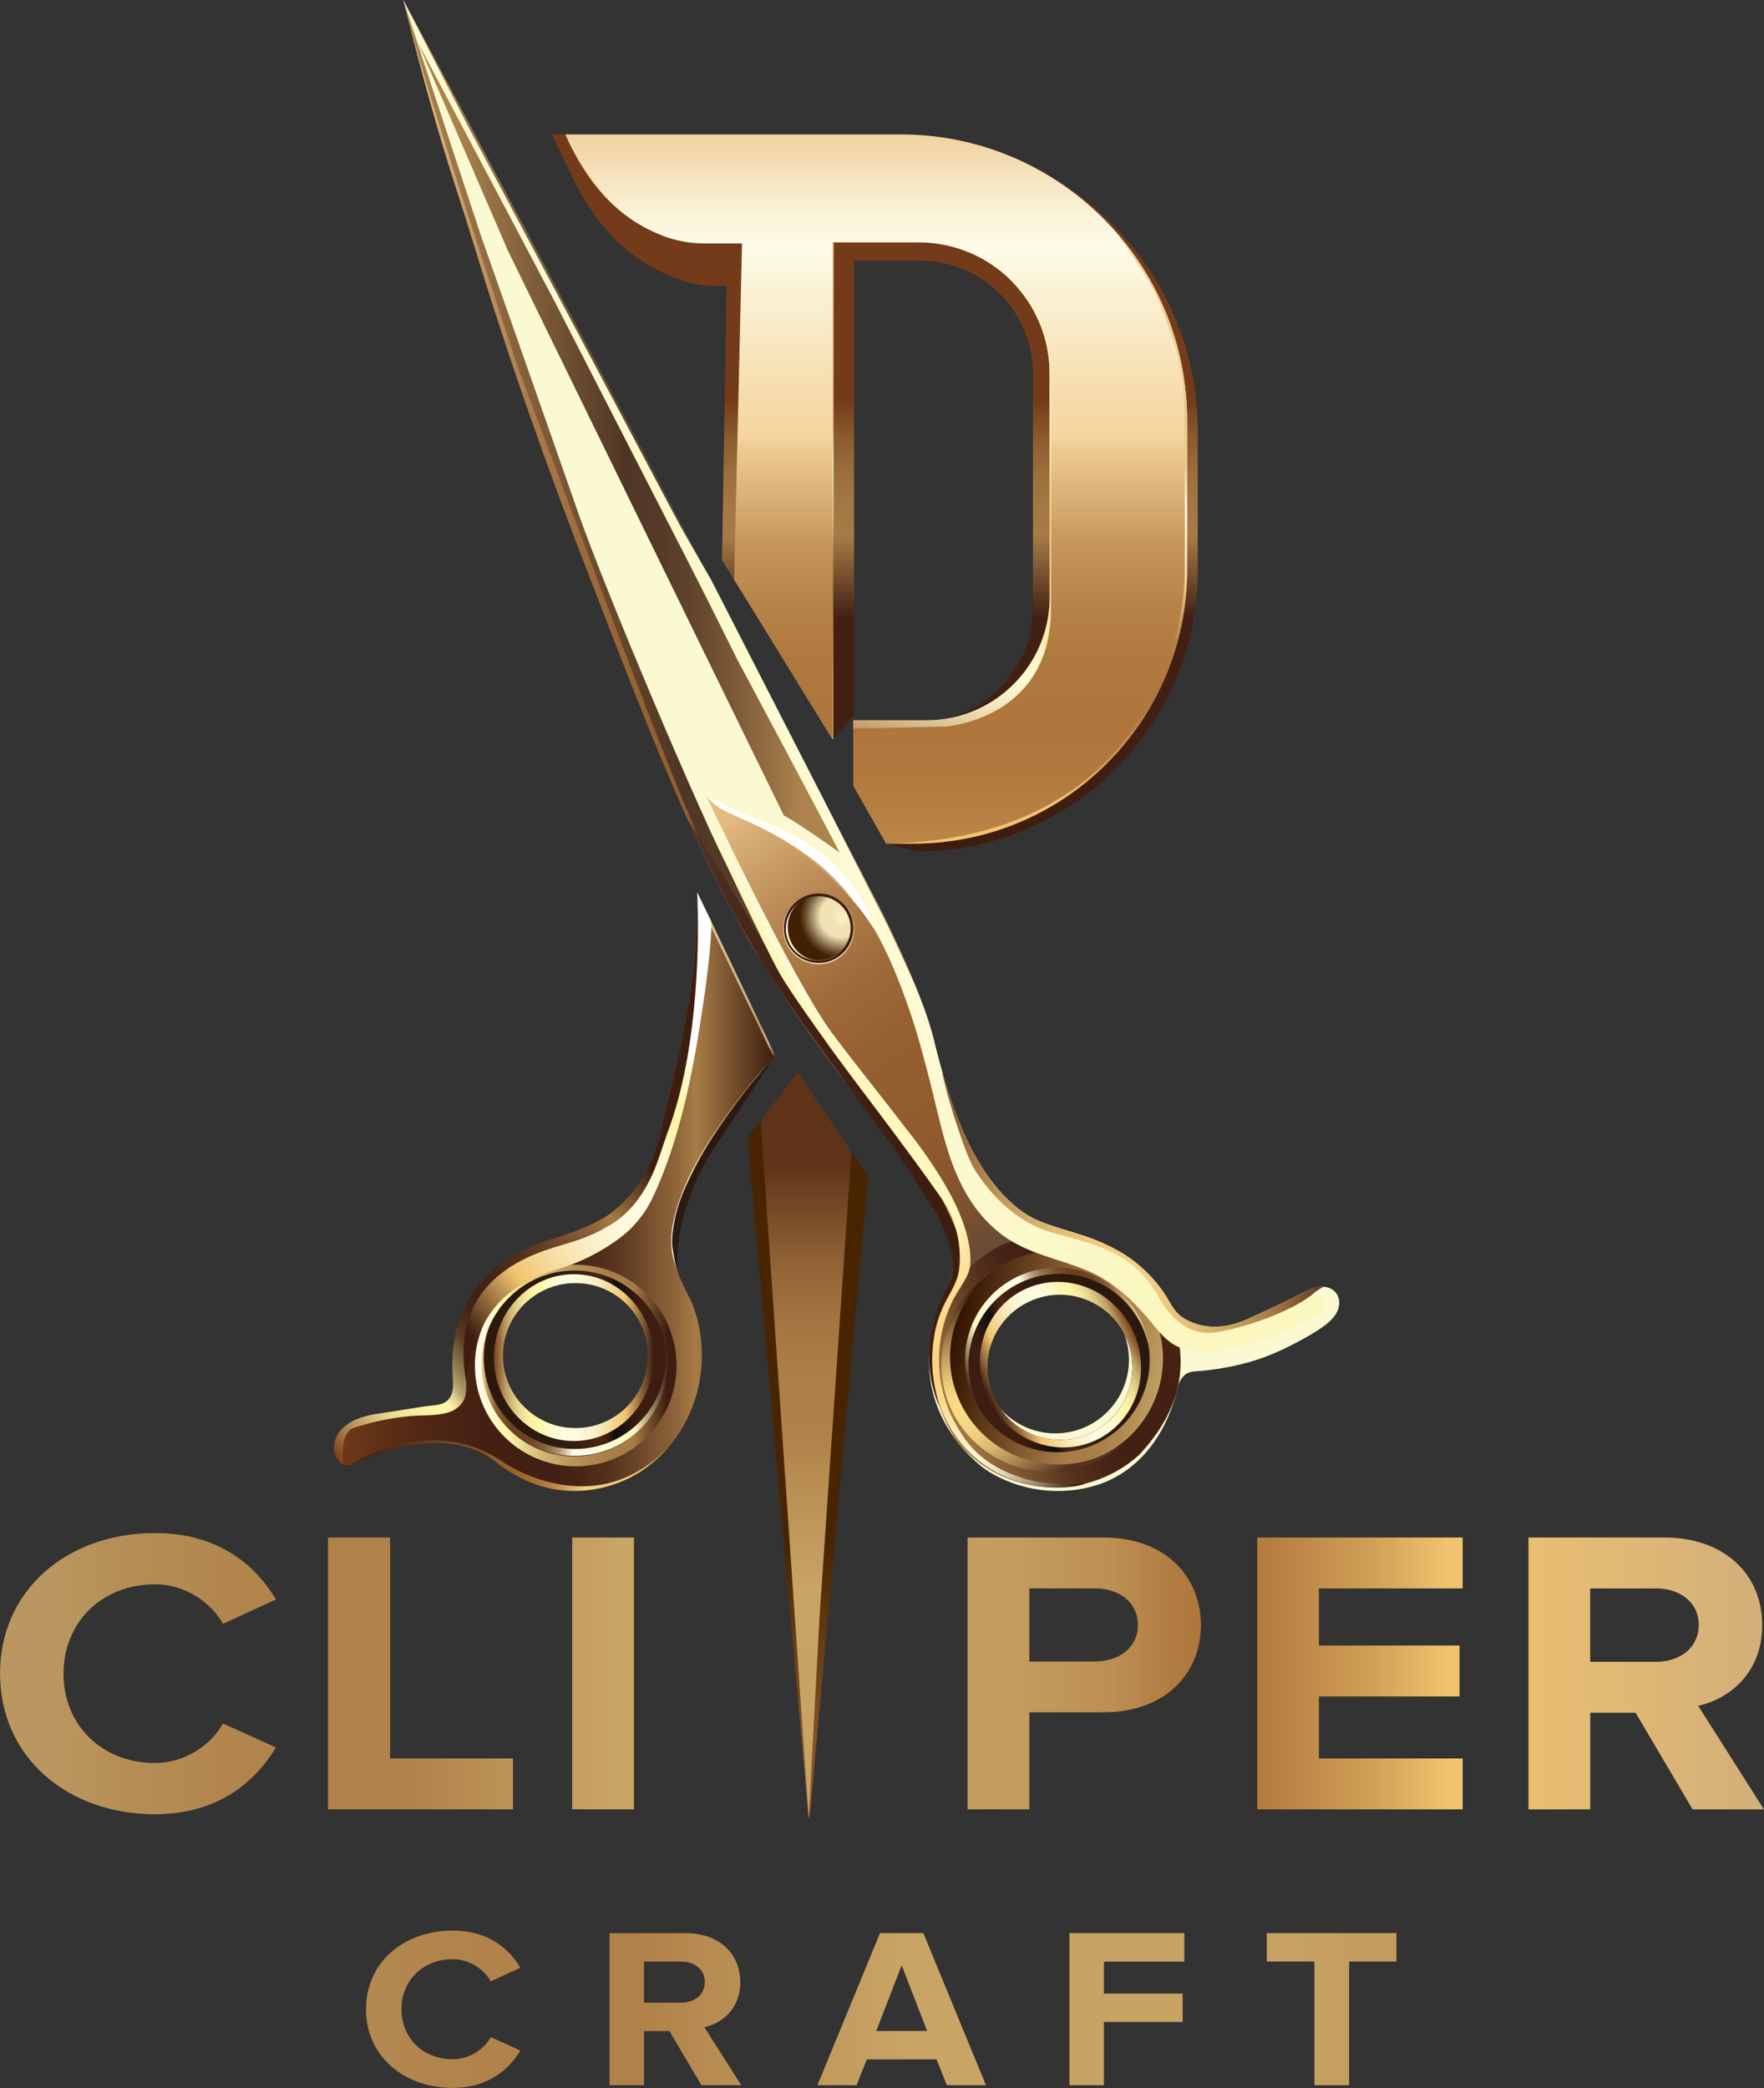 <?xml version="1.0" encoding="UTF-8"?>
<svg id="Layer_1" data-name="Layer 1" xmlns="http://www.w3.org/2000/svg" xmlns:xlink="http://www.w3.org/1999/xlink" viewBox="0 0 988.89 1170.44">
  <rect x="0" y="0" width="988.89" height="1170.44" fill="#333333" stroke="none"/>
  <defs>
    <style>
      .cls-1 {
        fill: none;
      }

      .cls-2 {
        fill: #3e1d0f;
      }

      .cls-3 {
        fill: url(#linear-gradient-8);
      }

      .cls-4 {
        fill: url(#linear-gradient-7);
      }

      .cls-5 {
        fill: url(#linear-gradient-5);
      }

      .cls-6 {
        fill: url(#linear-gradient-6);
      }

      .cls-7 {
        fill: url(#linear-gradient-9);
      }

      .cls-8 {
        fill: url(#linear-gradient-4);
      }

      .cls-9 {
        fill: url(#linear-gradient-3);
      }

      .cls-10 {
        fill: url(#linear-gradient-2);
      }

      .cls-11 {
        fill: url(#radial-gradient);
      }

      .cls-12 {
        fill: #2a1a13;
      }

      .cls-13 {
        fill: #fbf9d2;
      }

      .cls-14 {
        fill: url(#linear-gradient);
      }

      .cls-15 {
        fill: #fae7bb;
      }

      .cls-16 {
        clip-path: url(#clippath-1);
      }

      .cls-17 {
        clip-path: url(#clippath-3);
      }

      .cls-18 {
        clip-path: url(#clippath-4);
      }

      .cls-19 {
        clip-path: url(#clippath-2);
      }

      .cls-20 {
        fill: url(#linear-gradient-17);
        opacity: .64;
      }

      .cls-21 {
        fill: url(#linear-gradient-43);
      }

      .cls-22 {
        fill: url(#linear-gradient-40);
      }

      .cls-23 {
        fill: url(#linear-gradient-41);
      }

      .cls-24 {
        fill: url(#linear-gradient-42);
      }

      .cls-25 {
        fill: url(#linear-gradient-10);
      }

      .cls-26 {
        fill: url(#linear-gradient-11);
      }

      .cls-27 {
        fill: url(#linear-gradient-12);
      }

      .cls-28 {
        fill: url(#linear-gradient-13);
      }

      .cls-29 {
        fill: url(#linear-gradient-19);
      }

      .cls-30 {
        fill: url(#linear-gradient-14);
      }

      .cls-31 {
        fill: url(#linear-gradient-21);
      }

      .cls-32 {
        fill: url(#linear-gradient-20);
      }

      .cls-33 {
        fill: url(#linear-gradient-22);
      }

      .cls-34 {
        fill: url(#linear-gradient-23);
      }

      .cls-35 {
        fill: url(#linear-gradient-28);
      }

      .cls-36 {
        fill: url(#linear-gradient-25);
      }

      .cls-37 {
        fill: url(#linear-gradient-32);
      }

      .cls-38 {
        fill: url(#linear-gradient-31);
      }

      .cls-39 {
        fill: url(#linear-gradient-33);
      }

      .cls-40 {
        fill: url(#linear-gradient-30);
      }

      .cls-41 {
        fill: url(#linear-gradient-15);
      }

      .cls-42 {
        fill: url(#linear-gradient-16);
      }

      .cls-43 {
        fill: url(#linear-gradient-18);
      }

      .cls-44 {
        fill: url(#linear-gradient-35);
      }

      .cls-45 {
        fill: url(#linear-gradient-34);
      }

      .cls-46 {
        fill: url(#linear-gradient-36);
      }

      .cls-47 {
        fill: url(#linear-gradient-38);
      }

      .cls-48 {
        fill: url(#linear-gradient-27);
      }

      .cls-49 {
        fill: url(#linear-gradient-24);
      }

      .cls-50 {
        fill: url(#linear-gradient-26);
      }

      .cls-51 {
        fill: url(#linear-gradient-29);
      }

      .cls-52 {
        fill: url(#linear-gradient-37);
      }

      .cls-53 {
        fill: url(#linear-gradient-39);
      }

      .cls-54 {
        fill: #d3a771;
      }

      .cls-55 {
        clip-path: url(#clippath);
      }
    </style>
    <clipPath id="clippath">
      <path class="cls-13" d="M746.37,722.53c-1.08-.59-2.28-.97-3.55-1.13-4-.48-7.39.91-10.91,2.59-5.47,2.61-10.86,5.39-16.35,7.97-2.77,1.3-5.55,2.58-8.33,3.85-1.42.65-2.85,1.3-4.27,1.94-.68.31-1.36.62-2.05.93-.52.23-1.49.93-2.05.93-11.6,5.25-25.1,6.05-36.08-1.2-5.04-3.33-7.13-9.18-10.45-13.96-6.71-9.67-15.71-18.01-26-23.6-5.29-2.87-10.5-5.27-16.22-7.28-5.66-1.99-11.45-3.59-17.17-5.42-6.46-2.07-13.09-4.33-18.73-8.18-7.35-5.02-13.58-11.52-18.88-18.64-10.79-14.52-17.94-31.54-23.51-48.65-3.35-10.31-6.05-20.81-8.66-31.33-6.77-27.25-31.16-74.69-31.16-74.69,0,0-54.86-105.13-89.1-172.03C368.64,267.71,226.08,0,226.08,0c7.8,30.77,15.78,61.31,25.23,91.64,4.66,14.94,9.65,29.79,14.19,44.74,19.34,63.71,41.69,126.85,65.81,188.9,22.01,56.61,43.26,113.42,70.16,167.9,21.13,42.8,49.23,83.8,78.81,121.37,17.3,21.91,34.17,46.12,47.29,70.88,9.89,18.66,7.42,27.2,4.05,34.62-3.37,7.42-8.99,26.75-8.99,26.75-10.79,49.9,30.11,77.1,30.12,77.1,18.01,11.97,41.85,15.17,62.57,8.43,21.35-6.94,35.5-24.74,42.37-45.59,1.07-3.23,1.91-6.52,2.73-9.82,1.12-4.49,4.49-6.74,4.5-6.74,2.48-1.65,6.17-1.48,9.02-1.75,10.55-1.02,21.02-3.06,31.11-6.35,6.15-2,12.1-4.58,17.87-7.5,5.34-2.7,10.69-5.59,15.72-8.82,5.41-3.48,12.16-8.44,12.13-15.57-.01-3.13-1.63-6.13-4.4-7.65ZM591.62,803.5c-22.78,0-41.25-18.47-41.25-41.25s18.47-41.25,41.25-41.25,41.25,18.47,41.25,41.25-18.47,41.25-41.25,41.25Z"/>
    </clipPath>
    <linearGradient id="linear-gradient" x1="520.24" y1="675.72" x2="754.88" y2="675.72" gradientUnits="userSpaceOnUse">
      <stop offset="0" stop-color="#733b19"/>
      <stop offset=".02" stop-color="#804a24"/>
      <stop offset=".1" stop-color="#a47241"/>
      <stop offset=".17" stop-color="#c19458"/>
      <stop offset=".25" stop-color="#d8ae6b"/>
      <stop offset=".33" stop-color="#e8c078"/>
      <stop offset=".41" stop-color="#f1cb80"/>
      <stop offset=".5" stop-color="#f5cf83"/>
      <stop offset=".56" stop-color="#f0ca7f"/>
      <stop offset=".64" stop-color="#e2bb74"/>
      <stop offset=".72" stop-color="#cca363"/>
      <stop offset=".8" stop-color="#ad824b"/>
      <stop offset=".82" stop-color="#a67b46"/>
      <stop offset="1" stop-color="#3d1d0f"/>
    </linearGradient>
    <linearGradient id="linear-gradient-2" x1="226.08" y1="379.43" x2="541.79" y2="379.43" gradientUnits="userSpaceOnUse">
      <stop offset=".01" stop-color="#ac834d"/>
      <stop offset=".22" stop-color="#82603a"/>
      <stop offset=".49" stop-color="#503625"/>
      <stop offset=".57" stop-color="#543a27"/>
      <stop offset=".66" stop-color="#63462d"/>
      <stop offset=".75" stop-color="#7b5a37"/>
      <stop offset=".86" stop-color="#9c7546"/>
      <stop offset=".9" stop-color="#ac834d"/>
    </linearGradient>
    <linearGradient id="linear-gradient-3" y1="295.93" x2="524.9" y2="295.93" xlink:href="#linear-gradient-2"/>
    <linearGradient id="linear-gradient-4" x1="180.82" y1="77.31" x2="823.88" y2="986.04" gradientUnits="userSpaceOnUse">
      <stop offset="0" stop-color="#e3bb81"/>
      <stop offset="0" stop-color="#e0b77e"/>
      <stop offset=".09" stop-color="#c49660"/>
      <stop offset=".17" stop-color="#ae7c4a"/>
      <stop offset=".25" stop-color="#9f6a39"/>
      <stop offset=".34" stop-color="#965f30"/>
      <stop offset=".44" stop-color="#935c2d"/>
      <stop offset=".47" stop-color="#8e582b" stop-opacity=".99"/>
      <stop offset=".52" stop-color="#824f27" stop-opacity=".96"/>
      <stop offset=".57" stop-color="#6d401f" stop-opacity=".91"/>
      <stop offset=".62" stop-color="#502b15" stop-opacity=".84"/>
      <stop offset=".65" stop-color="#3d1d0f" stop-opacity=".8"/>
    </linearGradient>
    <linearGradient id="linear-gradient-5" x1="406.57" y1="463.76" x2="664.71" y2="828.55" xlink:href="#linear-gradient-4"/>
    <linearGradient id="linear-gradient-6" x1="234.27" y1="250.96" x2="470.87" y2="250.96" gradientUnits="userSpaceOnUse">
      <stop offset=".08" stop-color="#ac834d"/>
      <stop offset=".26" stop-color="#82603a"/>
      <stop offset=".49" stop-color="#503625"/>
      <stop offset=".57" stop-color="#543a27"/>
      <stop offset=".66" stop-color="#63462d"/>
      <stop offset=".75" stop-color="#7b5a37"/>
      <stop offset=".86" stop-color="#9c7546"/>
      <stop offset=".9" stop-color="#ac834d"/>
      <stop offset=".9" stop-color="#ac834d"/>
      <stop offset=".99" stop-color="#ac834d"/>
    </linearGradient>
    <linearGradient id="linear-gradient-7" x1="454.9" y1="473.14" x2="433.96" y2="490.03" gradientUnits="userSpaceOnUse">
      <stop offset=".03" stop-color="#fff"/>
      <stop offset=".03" stop-color="#fff"/>
      <stop offset=".12" stop-color="#fff"/>
      <stop offset=".26" stop-color="#fffef8"/>
      <stop offset=".49" stop-color="#fffef5"/>
    </linearGradient>
    <linearGradient id="linear-gradient-8" x1="452.82" y1="1097.74" x2="452.82" y2="662.54" gradientUnits="userSpaceOnUse">
      <stop offset=".08" stop-color="#9b6234"/>
      <stop offset=".17" stop-color="#945d2f"/>
      <stop offset=".29" stop-color="#824f24"/>
      <stop offset=".42" stop-color="#643911"/>
      <stop offset=".53" stop-color="#482500"/>
    </linearGradient>
    <linearGradient id="linear-gradient-9" x1="451.85" y1="631.94" x2="451.85" y2="1375.09" gradientUnits="userSpaceOnUse">
      <stop offset=".03" stop-color="#603418"/>
      <stop offset=".06" stop-color="#754825"/>
      <stop offset=".1" stop-color="#8f6134"/>
      <stop offset=".14" stop-color="#a17340"/>
      <stop offset=".18" stop-color="#ac7d46"/>
      <stop offset=".23" stop-color="#b08149"/>
      <stop offset=".29" stop-color="#bd9458"/>
      <stop offset=".35" stop-color="#c8a465"/>
      <stop offset=".52" stop-color="#c6a263"/>
      <stop offset=".58" stop-color="#c39b5d"/>
      <stop offset=".63" stop-color="#bc8f52"/>
      <stop offset=".66" stop-color="#b27e43"/>
      <stop offset=".68" stop-color="#ae763c"/>
      <stop offset=".71" stop-color="#b27a3f"/>
      <stop offset=".74" stop-color="#be8948"/>
      <stop offset=".78" stop-color="#d3a158"/>
      <stop offset=".82" stop-color="#f0c26d"/>
      <stop offset=".82" stop-color="#f2c46f"/>
      <stop offset="1" stop-color="#3d1d0f"/>
    </linearGradient>
    <linearGradient id="linear-gradient-10" x1="368.21" y1="652.31" x2="434.72" y2="652.31" gradientUnits="userSpaceOnUse">
      <stop offset=".1" stop-color="#fff"/>
      <stop offset=".18" stop-color="#fefad6"/>
      <stop offset=".28" stop-color="#fef6a8"/>
      <stop offset=".35" stop-color="#e7d68f"/>
      <stop offset=".44" stop-color="#d0b574"/>
      <stop offset=".54" stop-color="#bd9b60"/>
      <stop offset=".64" stop-color="#b08951"/>
      <stop offset=".74" stop-color="#a87e48"/>
      <stop offset=".85" stop-color="#a67b46"/>
      <stop offset="1" stop-color="#3d1d0f"/>
    </linearGradient>
    <linearGradient id="linear-gradient-11" x1="187.26" y1="667.94" x2="434.59" y2="667.94" gradientUnits="userSpaceOnUse">
      <stop offset="0" stop-color="#733b19"/>
      <stop offset=".09" stop-color="#613116"/>
      <stop offset=".21" stop-color="#4f2714"/>
      <stop offset=".34" stop-color="#442013"/>
      <stop offset=".49" stop-color="#411f13"/>
      <stop offset=".55" stop-color="#452315"/>
      <stop offset=".62" stop-color="#54301c"/>
      <stop offset=".69" stop-color="#6c4628"/>
      <stop offset=".77" stop-color="#8d6439"/>
      <stop offset=".82" stop-color="#a67b46"/>
      <stop offset="1" stop-color="#3d1d0f"/>
    </linearGradient>
    <clipPath id="clippath-1">
      <path class="cls-26" d="M376.61,700.81c-.32-2.45-.42-4.92-.27-7.38.54-8.68,3.02-17.17,6.22-25.21,6.92-17.41,17.3-33.41,28.46-48.37,7.07-9.47,14.57-18.67,22.61-27.34.06-.07.98-.94.95-1.02,0,0-43.73-91.41-43.73-91.41,1.75,51.61-14.87,108.03-20.12,132.96-5.25,24.93-17.49,38.49-27.99,46.8-10.5,8.31-35.43,15.31-35.43,15.31-59.92,20.99-53.79,68.23-53.36,80.47.18,5.04-1.39,9.75-6.57,11.37-1.96.61-4.03.78-6.07,1-4.71.51-9.4,1.33-14.08,2.11-5.14.79-10.28,1.59-15.42,2.4-.39.06-.77.12-1.16.18-7.18,1.13-15.01,3.56-19.85,9.33-3.79,4.51-4.91,11.15-1.55,16.22,3.01,4.54,6.9,3.43,10.9,1.13,19.3-8.03,42.38-14.26,63.07-7.71,4.82,1.53,9.53,3.77,13.49,6.96,15.31,12.35,33.07,19.07,53.06,16.73,47.85-5.6,74.49-56.87,59.67-100.75-.72-2.12-1.53-4.2-2.53-6.21-3.69-7.39-7.49-14.82-9.43-22.9-.37-1.54-.66-3.1-.87-4.68ZM322.62,800.55c-22.46,0-40.67-18.21-40.67-40.67s18.21-40.67,40.67-40.67,40.67,18.21,40.67,40.67-18.21,40.67-40.67,40.67Z"/>
    </clipPath>
    <linearGradient id="linear-gradient-12" x1="155.99" y1="776.43" x2="341.44" y2="625.22" gradientUnits="userSpaceOnUse">
      <stop offset="0" stop-color="#733b19"/>
      <stop offset="0" stop-color="#77411d"/>
      <stop offset=".04" stop-color="#9b7042"/>
      <stop offset=".08" stop-color="#b99961"/>
      <stop offset=".12" stop-color="#d2bb7b"/>
      <stop offset=".15" stop-color="#e5d58e"/>
      <stop offset=".19" stop-color="#f3e79c"/>
      <stop offset=".24" stop-color="#fbf2a5"/>
      <stop offset=".28" stop-color="#fef6a8"/>
      <stop offset=".3" stop-color="#dfd390"/>
      <stop offset=".32" stop-color="#b5a46f"/>
      <stop offset=".35" stop-color="#927b52"/>
      <stop offset=".38" stop-color="#74593b"/>
      <stop offset=".4" stop-color="#5d3f29"/>
      <stop offset=".43" stop-color="#4d2d1d"/>
      <stop offset=".46" stop-color="#442215"/>
      <stop offset=".49" stop-color="#411f13"/>
      <stop offset=".55" stop-color="#452315"/>
      <stop offset=".63" stop-color="#54301c"/>
      <stop offset=".71" stop-color="#6c4628"/>
      <stop offset=".8" stop-color="#8d6439"/>
      <stop offset=".85" stop-color="#a67b46"/>
      <stop offset="1" stop-color="#3d1d0f"/>
    </linearGradient>
    <linearGradient id="linear-gradient-13" x1="269.34" y1="763.36" x2="374.85" y2="763.36" gradientUnits="userSpaceOnUse">
      <stop offset="0" stop-color="#fada9f"/>
      <stop offset="0" stop-color="#f8d89d" stop-opacity=".99"/>
      <stop offset=".03" stop-color="#e3bd82" stop-opacity=".84"/>
      <stop offset=".06" stop-color="#d1a56b" stop-opacity=".7"/>
      <stop offset=".08" stop-color="#c29258" stop-opacity=".59"/>
      <stop offset=".11" stop-color="#b68349" stop-opacity=".51"/>
      <stop offset=".14" stop-color="#ae793f" stop-opacity=".45"/>
      <stop offset=".17" stop-color="#a97339" stop-opacity=".41"/>
      <stop offset=".21" stop-color="#a87137" stop-opacity=".4"/>
      <stop offset=".24" stop-color="#aa743b" stop-opacity=".41"/>
      <stop offset=".28" stop-color="#b07d47" stop-opacity=".46"/>
      <stop offset=".32" stop-color="#b98e5b" stop-opacity=".53"/>
      <stop offset=".37" stop-color="#c7a477" stop-opacity=".62"/>
      <stop offset=".42" stop-color="#d9c19a" stop-opacity=".75"/>
      <stop offset=".46" stop-color="#eee3c6" stop-opacity=".9"/>
      <stop offset=".49" stop-color="#fdfbe3"/>
      <stop offset=".6" stop-color="#fcfade"/>
      <stop offset=".73" stop-color="#fcf9cf"/>
      <stop offset=".82" stop-color="#fcf8c1"/>
      <stop offset="1" stop-color="#3d1d0f"/>
    </linearGradient>
    <linearGradient id="linear-gradient-14" x1="271.18" y1="761.19" x2="373.29" y2="761.19" gradientUnits="userSpaceOnUse">
      <stop offset="0" stop-color="#2c190e"/>
      <stop offset=".36" stop-color="#2d190e"/>
      <stop offset=".49" stop-color="#341c0f"/>
      <stop offset=".58" stop-color="#402110"/>
      <stop offset=".63" stop-color="#4a2512"/>
      <stop offset=".65" stop-color="#452311"/>
      <stop offset=".68" stop-color="#361d11"/>
      <stop offset=".71" stop-color="#1e1410"/>
      <stop offset=".72" stop-color="#0e0e10"/>
      <stop offset=".86" stop-color="#3d1d0f"/>
    </linearGradient>
    <linearGradient id="linear-gradient-15" x1="276.92" y1="761.03" x2="366.46" y2="761.03" gradientUnits="userSpaceOnUse">
      <stop offset="0" stop-color="#7b441e"/>
      <stop offset=".04" stop-color="#9c7141"/>
      <stop offset=".07" stop-color="#ba9960"/>
      <stop offset=".11" stop-color="#d2bb7a"/>
      <stop offset=".15" stop-color="#e5d58e"/>
      <stop offset=".19" stop-color="#f3e79c"/>
      <stop offset=".23" stop-color="#fbf2a5"/>
      <stop offset=".28" stop-color="#fef6a8"/>
      <stop offset=".33" stop-color="#fdf8c0"/>
      <stop offset=".38" stop-color="#fdf9d2"/>
      <stop offset=".43" stop-color="#fdfadd"/>
      <stop offset=".49" stop-color="#fdfbe1"/>
      <stop offset=".54" stop-color="#fcf8dc"/>
      <stop offset=".61" stop-color="#fbf1cd"/>
      <stop offset=".68" stop-color="#f8e6b5"/>
      <stop offset=".75" stop-color="#f5d694"/>
      <stop offset=".82" stop-color="#f2c46f"/>
      <stop offset="1" stop-color="#3d1d0f"/>
    </linearGradient>
    <linearGradient id="linear-gradient-16" x1="191.92" y1="828.86" x2="394.52" y2="828.86" gradientUnits="userSpaceOnUse">
      <stop offset="0" stop-color="#391810"/>
      <stop offset=".17" stop-color="#583019"/>
      <stop offset=".49" stop-color="#9e672f"/>
      <stop offset=".52" stop-color="#a26b33"/>
      <stop offset=".56" stop-color="#ae7a3e"/>
      <stop offset=".6" stop-color="#c29252"/>
      <stop offset=".64" stop-color="#ddb36d"/>
      <stop offset=".67" stop-color="#f4ce84"/>
      <stop offset=".82" stop-color="#f2c46f"/>
      <stop offset="1" stop-color="#3d1d0f"/>
    </linearGradient>
    <linearGradient id="linear-gradient-17" x1="424.55" y1="559.51" x2="447.63" y2="587.02" gradientUnits="userSpaceOnUse">
      <stop offset="0" stop-color="#fdf7be"/>
      <stop offset="0" stop-color="#fdf6bc"/>
      <stop offset=".08" stop-color="#fde6a2"/>
      <stop offset=".17" stop-color="#fddb90"/>
      <stop offset=".25" stop-color="#fdd585"/>
      <stop offset=".35" stop-color="#fed382"/>
      <stop offset=".58" stop-color="#fdf4c9"/>
      <stop offset=".62" stop-color="#fdfad6"/>
      <stop offset=".65" stop-color="#f8f5d1"/>
      <stop offset=".69" stop-color="#ece6c4"/>
      <stop offset=".73" stop-color="#d7ceaf"/>
      <stop offset=".77" stop-color="#baad91"/>
      <stop offset=".82" stop-color="#95826b"/>
      <stop offset=".86" stop-color="#694e3c"/>
      <stop offset=".9" stop-color="#412013"/>
    </linearGradient>
    <linearGradient id="linear-gradient-18" x1="250.74" y1="765.45" x2="373.93" y2="765.45" xlink:href="#linear-gradient-10"/>
    <linearGradient id="linear-gradient-19" x1="409.66" y1="570.43" x2="234.75" y2="711.45" gradientUnits="userSpaceOnUse">
      <stop offset=".03" stop-color="#fff"/>
      <stop offset=".03" stop-color="#fff"/>
      <stop offset=".12" stop-color="#fff"/>
      <stop offset=".15" stop-color="#fefce2"/>
      <stop offset=".18" stop-color="#fef9c8"/>
      <stop offset=".21" stop-color="#fef7b6"/>
      <stop offset=".25" stop-color="#fef6ab"/>
      <stop offset=".28" stop-color="#fef6a8"/>
      <stop offset=".33" stop-color="#fdf8c0"/>
      <stop offset=".38" stop-color="#fdf9d2"/>
      <stop offset=".43" stop-color="#fdfadd"/>
      <stop offset=".49" stop-color="#fdfbe1"/>
      <stop offset=".54" stop-color="#fcf8dc"/>
      <stop offset=".61" stop-color="#fbf1cd"/>
      <stop offset=".68" stop-color="#f8e6b5"/>
      <stop offset=".75" stop-color="#f5d694"/>
      <stop offset=".82" stop-color="#f2c46f"/>
      <stop offset="1" stop-color="#3d1d0f"/>
    </linearGradient>
    <clipPath id="clippath-2">
      <path class="cls-1" d="M662.12,762.77c0,39.22-31.8,71.02-71.02,71.02s-71.02-31.8-71.02-71.02,28.37-69.83,67.59-69.83c11.32,0,20.58,6.4,30.08,11.11,23.41,11.61,44.37,30.81,44.37,58.72Z"/>
    </clipPath>
    <linearGradient id="linear-gradient-20" x1="202.7" y1="119.16" x2="269.22" y2="119.16" gradientTransform="translate(834.78 901.38) rotate(154)" xlink:href="#linear-gradient-10"/>
    <linearGradient id="linear-gradient-21" x1="21.76" y1="180.5" x2="269.08" y2="180.5" gradientTransform="translate(834.78 901.38) rotate(154)" xlink:href="#linear-gradient-11"/>
    <linearGradient id="linear-gradient-22" x1="21.76" y1="180.5" x2="269.08" y2="180.5" gradientTransform="translate(834.78 901.38) rotate(154)" xlink:href="#linear-gradient-11"/>
    <clipPath id="clippath-3">
      <path class="cls-33" d="M606.53,901.55c-6.21-24.71-1.15-42.26,4.65-54.33,5.79-12.07,25.13-29.29,25.13-29.29,44.65-45.13,18.45-84.9,12.68-95.72-2.37-4.45-3.03-9.37.93-13.1,1.49-1.41,3.28-2.46,5.02-3.56,4.01-2.52,7.87-5.32,11.73-8.06,4.28-2.96,8.54-5.94,12.81-8.92.32-.22.64-.45.96-.67,5.95-4.16,11.93-9.78,13.75-17.08,1.43-5.72-.47-12.17-5.72-15.26-4.69-2.76-7.71-.06-10.29,3.76-13.83,15.68-31.85,31.39-53.31,34.57-5,.74-10.22.79-15.17-.34-19.18-4.38-38.08-2.65-55.02,8.22-40.55,26.01-42.03,83.77-9.47,116.71,1.57,1.59,3.22,3.11,5,4.47,6.56,5.02,13.23,10.04,18.52,16.45,1.01,1.22,1.96,2.5,2.83,3.83,1.36,2.06,2.54,4.24,3.48,6.51,3.32,8.04,4.81,16.76,5.46,25.39,1.41,18.68-.9,37.61-4.38,55.95-2.2,11.61-4.91,23.17-8.34,34.49-.03.09-.47,1.28-.41,1.33M576.34,729.9c20.19-9.85,44.54-1.46,54.39,18.73,9.85,20.19,1.46,44.54-18.73,54.39-20.19,9.85-44.54,1.46-54.39-18.73-9.85-20.19-1.46-44.54,18.73-54.39Z"/>
    </clipPath>
    <linearGradient id="linear-gradient-23" x1="103.84" y1="230.21" x2="209.35" y2="230.21" gradientTransform="translate(834.78 901.38) rotate(154)" xlink:href="#linear-gradient-13"/>
    <linearGradient id="linear-gradient-24" x1="105.67" y1="228.04" x2="207.79" y2="228.04" gradientTransform="translate(834.78 901.38) rotate(154)" xlink:href="#linear-gradient-14"/>
    <linearGradient id="linear-gradient-25" x1="111.42" y1="227.88" x2="200.96" y2="227.88" gradientTransform="translate(750.69 992.9) rotate(-180)" xlink:href="#linear-gradient-15"/>
    <linearGradient id="linear-gradient-26" x1="724.61" y1="791.05" x2="532.48" y2="748.35" gradientUnits="userSpaceOnUse">
      <stop offset=".1" stop-color="#fff"/>
      <stop offset=".15" stop-color="#fefad6"/>
      <stop offset=".22" stop-color="#fef6a8"/>
      <stop offset=".27" stop-color="#e7d68f"/>
      <stop offset=".33" stop-color="#d0b574"/>
      <stop offset=".4" stop-color="#bd9b60"/>
      <stop offset=".46" stop-color="#b08951"/>
      <stop offset=".53" stop-color="#a87e48"/>
      <stop offset=".61" stop-color="#a67b46"/>
      <stop offset="1" stop-color="#301100"/>
    </linearGradient>
    <linearGradient id="linear-gradient-27" x1="279.96" y1="287.97" x2="734.11" y2="742.11" gradientUnits="userSpaceOnUse">
      <stop offset="0" stop-color="#fdf7be"/>
      <stop offset=".1" stop-color="#fdf8c7"/>
      <stop offset=".28" stop-color="#fdf9d2"/>
      <stop offset=".49" stop-color="#fdfad6"/>
      <stop offset=".66" stop-color="#fcf9d1"/>
      <stop offset=".86" stop-color="#fbf7c2"/>
      <stop offset=".9" stop-color="#fbf7bf"/>
    </linearGradient>
    <linearGradient id="linear-gradient-28" x1="596.8" y1="823.49" x2="529.42" y2="716.62" gradientUnits="userSpaceOnUse">
      <stop offset="0" stop-color="#543120"/>
      <stop offset=".06" stop-color="#7a5737"/>
      <stop offset=".13" stop-color="#a17f4f"/>
      <stop offset=".2" stop-color="#c2a162"/>
      <stop offset=".26" stop-color="#dcbb72"/>
      <stop offset=".33" stop-color="#eecd7d"/>
      <stop offset=".41" stop-color="#f9d883"/>
      <stop offset=".49" stop-color="#fddc86"/>
      <stop offset=".54" stop-color="#f8d782"/>
      <stop offset=".6" stop-color="#e9c879"/>
      <stop offset=".66" stop-color="#d1b06b"/>
      <stop offset=".73" stop-color="#b08f56"/>
      <stop offset=".8" stop-color="#85653b"/>
      <stop offset=".87" stop-color="#51311b"/>
      <stop offset=".9" stop-color="#3d1d0f"/>
    </linearGradient>
    <linearGradient id="linear-gradient-29" x1="385.31" y1="623.89" x2="538.11" y2="623.89" gradientUnits="userSpaceOnUse">
      <stop offset="0" stop-color="#503625"/>
      <stop offset=".12" stop-color="#4a2d1e"/>
      <stop offset=".36" stop-color="#432215"/>
      <stop offset=".63" stop-color="#411f13"/>
      <stop offset=".89" stop-color="#3d1d0f"/>
    </linearGradient>
    <linearGradient id="linear-gradient-30" x1="521.7" y1="699.78" x2="631.87" y2="831.07" xlink:href="#linear-gradient-17"/>
    <linearGradient id="linear-gradient-31" x1="458.46" y1="522.04" x2="458.06" y2="539.82" xlink:href="#linear-gradient-19"/>
    <radialGradient id="radial-gradient" cx="471.62" cy="513.75" fx="471.62" fy="513.75" r="25.51" gradientUnits="userSpaceOnUse">
      <stop offset="0" stop-color="#fff3c2"/>
      <stop offset=".24" stop-color="#f1e3b5"/>
      <stop offset=".46" stop-color="#f1e3b5"/>
      <stop offset=".57" stop-color="#c2b086"/>
      <stop offset=".74" stop-color="#7c6340"/>
      <stop offset=".86" stop-color="#503314"/>
      <stop offset=".92" stop-color="#402104"/>
    </radialGradient>
    <linearGradient id="linear-gradient-32" x1="490.46" y1="224.49" x2="490.46" y2="479.12" gradientUnits="userSpaceOnUse">
      <stop offset="0" stop-color="#733b19"/>
      <stop offset=".01" stop-color="#77401c"/>
      <stop offset=".08" stop-color="#8b5a2e"/>
      <stop offset=".15" stop-color="#9a6c3b"/>
      <stop offset=".22" stop-color="#a37743"/>
      <stop offset=".3" stop-color="#a67b46"/>
      <stop offset=".48" stop-color="#411f13"/>
      <stop offset=".71" stop-color="#411f13"/>
      <stop offset="1" stop-color="#3d1d0f"/>
    </linearGradient>
    <linearGradient id="linear-gradient-33" x1="491.19" y1="63.3" x2="491.19" y2="698.31" gradientUnits="userSpaceOnUse">
      <stop offset="0" stop-color="#eeca92"/>
      <stop offset=".04" stop-color="#f3dbb0"/>
      <stop offset=".09" stop-color="#faf3d8"/>
      <stop offset=".12" stop-color="#fdfce8"/>
      <stop offset=".16" stop-color="#faf1d3"/>
      <stop offset=".25" stop-color="#f6dcab"/>
      <stop offset=".29" stop-color="#f5d49c"/>
      <stop offset=".29" stop-color="#f1cf97"/>
      <stop offset=".34" stop-color="#d9af76"/>
      <stop offset=".38" stop-color="#c6965c"/>
      <stop offset=".43" stop-color="#b8844a"/>
      <stop offset=".48" stop-color="#b0793f"/>
      <stop offset=".54" stop-color="#ae763c"/>
      <stop offset=".59" stop-color="#b27a3f"/>
      <stop offset=".66" stop-color="#be8948"/>
      <stop offset=".74" stop-color="#d3a158"/>
      <stop offset=".81" stop-color="#f0c26d"/>
      <stop offset=".82" stop-color="#f2c46f"/>
    </linearGradient>
    <clipPath id="clippath-4">
      <path class="cls-39" d="M316.88,75.34h187.95c88.74,0,160.67,71.94,160.67,160.67v83.4c0,84.76-68.71,153.48-153.48,153.48h-15.33l-18.35-32.42v-36.7h41.1c38.1,0,68.99-30.89,68.99-68.99v-125.45c0-40.57-32.89-73.45-73.45-73.45h-48.26v278.73l-55.17-89.65,4.41-188.47h-20.36c-7.98,0-15.97-1.28-23.44-4.09-24.1-9.07-41.89-27.39-55.28-57.07h0Z"/>
    </clipPath>
    <linearGradient id="linear-gradient-34" x1="568.38" y1="234.61" x2="515.94" y2="450.25" gradientUnits="userSpaceOnUse">
      <stop offset="0" stop-color="#fdf7be"/>
      <stop offset="0" stop-color="#fdf6bc"/>
      <stop offset=".08" stop-color="#fde6a2"/>
      <stop offset=".17" stop-color="#fddb90"/>
      <stop offset=".25" stop-color="#fdd585"/>
      <stop offset=".35" stop-color="#fed382"/>
      <stop offset=".58" stop-color="#fdf4c9"/>
      <stop offset=".62" stop-color="#fdfad6"/>
      <stop offset=".66" stop-color="#faf5d1"/>
      <stop offset=".71" stop-color="#f3e9c2"/>
      <stop offset=".76" stop-color="#e7d5aa"/>
      <stop offset=".81" stop-color="#d6b989"/>
      <stop offset=".86" stop-color="#c1955f"/>
      <stop offset=".9" stop-color="#b17a3e"/>
    </linearGradient>
    <linearGradient id="linear-gradient-35" x1="571.66" y1="261.86" x2="571.66" y2="489.23" xlink:href="#linear-gradient-33"/>
    <linearGradient id="linear-gradient-36" x1="343.71" y1="302.05" x2="343.71" y2="689.06" gradientUnits="userSpaceOnUse">
      <stop offset="0" stop-color="#eeca92"/>
      <stop offset=".04" stop-color="#f3dbb0"/>
      <stop offset=".09" stop-color="#faf3d8"/>
      <stop offset=".12" stop-color="#fdfce8"/>
      <stop offset=".16" stop-color="#faf1d3"/>
      <stop offset=".25" stop-color="#f6dcab"/>
      <stop offset=".29" stop-color="#f5d49c"/>
      <stop offset=".34" stop-color="#f7e3b3"/>
      <stop offset=".4" stop-color="#f9efc5"/>
      <stop offset=".47" stop-color="#faf6d0"/>
      <stop offset=".54" stop-color="#fbf9d4"/>
      <stop offset=".59" stop-color="#faf6cf"/>
      <stop offset=".64" stop-color="#f9eec0"/>
      <stop offset=".71" stop-color="#f7e2a8"/>
      <stop offset=".78" stop-color="#f4d087"/>
      <stop offset=".82" stop-color="#f2c46f"/>
    </linearGradient>
    <linearGradient id="linear-gradient-37" x1="467.04" y1="239.33" x2="467.04" y2="415.92" xlink:href="#linear-gradient-33"/>
    <linearGradient id="linear-gradient-38" x1="0" y1="938.18" x2="988.89" y2="938.18" gradientUnits="userSpaceOnUse">
      <stop offset=".03" stop-color="#ba9760"/>
      <stop offset=".07" stop-color="#b68e57"/>
      <stop offset=".14" stop-color="#b1844c"/>
      <stop offset=".23" stop-color="#b08149"/>
      <stop offset=".29" stop-color="#bd9458"/>
      <stop offset=".35" stop-color="#c8a465"/>
      <stop offset=".52" stop-color="#c6a263"/>
      <stop offset=".58" stop-color="#c39b5d"/>
      <stop offset=".63" stop-color="#bc8f52"/>
      <stop offset=".66" stop-color="#b27e43"/>
      <stop offset=".68" stop-color="#ae763c"/>
      <stop offset=".71" stop-color="#b27a3f"/>
      <stop offset=".74" stop-color="#be8948"/>
      <stop offset=".78" stop-color="#d3a158"/>
      <stop offset=".82" stop-color="#f0c26d"/>
      <stop offset=".82" stop-color="#f2c46f"/>
      <stop offset="1" stop-color="#d2af7a"/>
    </linearGradient>
    <linearGradient id="linear-gradient-39" x1="75.16" y1="1126.31" x2="1303.66" y2="1126.31" xlink:href="#linear-gradient-38"/>
    <linearGradient id="linear-gradient-40" x1="75.16" y1="1126.31" x2="1303.66" y2="1126.31" xlink:href="#linear-gradient-38"/>
    <linearGradient id="linear-gradient-41" x1="75.16" y1="1126.31" x2="1303.66" y2="1126.31" xlink:href="#linear-gradient-38"/>
    <linearGradient id="linear-gradient-42" x1="75.16" y1="1126.31" x2="1303.66" y2="1126.31" xlink:href="#linear-gradient-38"/>
    <linearGradient id="linear-gradient-43" x1="75.16" y1="1126.31" x2="1303.66" y2="1126.31" xlink:href="#linear-gradient-38"/>
  </defs>
  <g>
    <g>
      <path class="cls-13" d="M746.37,722.53c-1.08-.59-2.28-.97-3.55-1.13-4-.48-7.39.91-10.91,2.59-5.47,2.61-10.86,5.39-16.35,7.97-2.77,1.3-5.55,2.58-8.33,3.85-1.42.65-2.85,1.3-4.27,1.94-.68.31-1.36.62-2.05.93-.52.23-1.49.93-2.05.93-11.6,5.25-25.1,6.05-36.08-1.2-5.04-3.33-7.13-9.18-10.45-13.96-6.71-9.67-15.71-18.01-26-23.6-5.29-2.87-10.5-5.27-16.22-7.28-5.66-1.99-11.45-3.59-17.17-5.42-6.46-2.07-13.09-4.33-18.73-8.18-7.35-5.02-13.58-11.52-18.88-18.64-10.79-14.52-17.94-31.54-23.51-48.65-3.35-10.31-6.05-20.81-8.66-31.33-6.77-27.25-31.16-74.69-31.16-74.69,0,0-54.86-105.13-89.1-172.03C368.64,267.71,226.08,0,226.08,0c7.8,30.77,15.78,61.31,25.23,91.64,4.66,14.94,9.65,29.79,14.19,44.74,19.34,63.71,41.69,126.85,65.81,188.9,22.01,56.61,43.26,113.42,70.16,167.9,21.13,42.8,49.23,83.8,78.81,121.37,17.3,21.91,34.17,46.12,47.29,70.88,9.89,18.66,7.42,27.2,4.05,34.62-3.37,7.42-8.99,26.75-8.99,26.75-10.79,49.9,30.11,77.1,30.12,77.1,18.01,11.97,41.85,15.17,62.57,8.43,21.35-6.94,35.5-24.74,42.37-45.59,1.07-3.23,1.91-6.52,2.73-9.82,1.12-4.49,4.49-6.74,4.5-6.74,2.48-1.65,6.17-1.48,9.02-1.75,10.55-1.02,21.02-3.06,31.11-6.35,6.15-2,12.1-4.58,17.87-7.5,5.34-2.7,10.69-5.59,15.72-8.82,5.41-3.48,12.16-8.44,12.13-15.57-.01-3.13-1.63-6.13-4.4-7.65ZM591.62,803.5c-22.78,0-41.25-18.47-41.25-41.25s18.47-41.25,41.25-41.25,41.25,18.47,41.25,41.25-18.47,41.25-41.25,41.25Z"/>
      <g class="cls-55">
        <path class="cls-14" d="M528.61,603.17s12.68,56.95,27.83,70.86c15.15,13.91,23.68,18.55,35.18,22.26,14.4,4.64,29.28,10.25,41.04,20.04,8.87,7.39,14.67,18.37,15.79,29.87-.87-3.54-1.75-7.07-2.62-10.61,9.52,8.75,21.55,15.52,34.48,15.88,9.83.27,19.38-3.14,28.33-7.22,7.46-3.39,14.77-7.33,20.86-12.81,2.86-2.57,5.44-5.47,8.54-7.75,3.1-2.28,6.89-3.93,10.72-3.51,4.76.53,8.55,4.06,11.98,7.4-4.16-1.37-4.33-7.24-7.08-10.65-2.26-2.79-6.12-3.7-9.7-3.88-6.63-.33-13.3,1.23-19.27,4.12-10.51,5.09-19.82,14.46-31.5,14.25-6.03-.11-11.69-2.86-16.86-5.96-2.06-1.24-4.13-2.59-5.52-4.54-6.52-9.18-15.6-14.86-24.85-20.89-21.76-14.2-45.04-26.23-69.33-35.47-3.55-1.35-5.02-3.03-7.18-5.99-3.38-4.64-6.76-9.27-10.13-13.91-8.23-11.3-16.47-22.6-24.7-33.91-2.21-3.03-4.42-7.78-6.62-10.81"/>
        <path class="cls-10" d="M226.08,0l43.45,131.9s39.38,111.93,54.72,155.87c15.34,43.94,69.23,171.21,84.16,198.99,0,0,19.38,37.72,25.79,47.68,6.41,9.97,17.99,29.9,24.3,38.44,6.31,8.54,11.94,15.03,18.38,24.12,6.44,9.09,23.76,30.45,23.76,30.45l19.45,26.57s28.63,36.34,20.13,60.05c-8.5,23.71,0,0,0,0,0,0-13.25,21.81-15.62,37.71-2.37,15.9,0,0,0,0,0,0-2.74-9.34,3.97-25.08,6.71-15.73,7.18-17.64-.17-33.77-7.36-16.13-98-138.33-113.42-167.99-15.42-29.66-82.33-163.48-88.27-185.55-5.93-22.07-45.08-69.05-57.9-128.6-12.81-59.56-41.05-183.41-41.05-184.13s-1.68-26.67-1.68-26.67"/>
        <path class="cls-9" d="M226.08,0l37.12,72.32,57.07,107.39,64.55,121.62,58.53,112.13,33.08,65.82s40.58,72.95,46.05,100.38c5.47,27.43,0,0,0,0v-20.34l-13.13-46.13s-57.07-138.57-62.54-144.95c-5.47-6.38-38.84-80.04-38.84-80.04l-106.66-204.94L226.08,0"/>
        <path class="cls-8" d="M431.3,544.46s-19.17-31.19-39.98-76.14c-7.32-15.81-16.94-40.58-23.11-56.27-23.69-60.3-59.35-157.31-77.07-203.72,0,0-57.2-171.38-65.06-208.33-7.87-36.95,0,0,0,0l27.99,212,98.5,257.09,21.51,17.41,45,51.73s22,39.62,25.67,44.11c3.67,4.49,51.78,63,53.6,65.33,1.81,2.32,27.48,50.09,24.22,65.32,0,0,8.48-24.23-2.49-42.96-10.97-18.73-37.92-56.48-37.92-56.48,0,0-43.84-55.93-50.86-69.08"/>
      </g>
    </g>
    <path class="cls-5" d="M568.59,695.93s-30.43-22.82-37.56-53.72c-7.13-30.9-26.62-109.34-50.87-135.01,0,0-25.79-32.76-64.69-50.57-6.74-3.08-14.89-6.84-19.75-10.95,0,0,48.79,103.83,70.65,133.31,21.87,29.47,51.82,64.18,62.28,84.62,10.46,20.44,15.39,33.42,15.11,48.89-.28,15.47.03-1.43.03-1.43,0,0,13.02-12.53,24.8-15.13"/>
    <path class="cls-6" d="M439.38,457.08l-154.64-316.55-50.47-116.69,75.91,143.74,101.76,198.25,58.94,112.25s-21.8-15.75-31.49-21Z"/>
    <path class="cls-4" d="M395.72,445.67c.38.31,2.21,1.4,3.1,1.88,10.05,5.41,20.54,9.74,31.26,13.8,9.09,3.47,17.87,8.11,25.85,13.67,9.44,6.57,17.84,14.69,24.14,24.35,4.21,6.45,7.44,13.53,9.58,20.93,0,0-13.35-21.7-30.76-35.29-12.65-9.88-26.59-18.5-41.34-24.87-7.93-3.42-17.6-6.18-21.84-14.47Z"/>
    <polyline class="cls-3" points="453.36 1019.63 434.59 811.04 419.04 637.28 447.29 602.26 486.6 659.24 454.29 1014.39 453.36 1019.63"/>
    <polygon class="cls-7" points="426.42 628.41 447.24 601.06 477.27 645.72 459.39 906.95 453.36 1019.63 426.42 628.41"/>
    <path class="cls-12" d="M380.16,716.57s-5.82-33.6,20.96-74.14c26.03-39.4,33.47-50.94,33.47-50.94,0,0-44.71,47.36-53.92,71.9-9.2,24.54-11.5,39.88-.51,53.17Z"/>
    <path class="cls-25" d="M379.77,712.87c-1.34-4.06-1.99-8.81-2.69-13-.6-3.62-.25-7.24.25-10.9,1.05-7.71,3.19-15,6.3-22.12,4.35-9.98,9.65-19.81,15.58-28.92,10.62-16.32,22.5-31.81,35.5-46.29-26.42,24.67-45.74,55.83-64.74,86.58-.69,1.12-1.39,2.26-1.65,3.55-.19.97-.12,1.96-.05,2.94.52,6.51,1.41,12.98,2.68,19.38.4,2,.86,4.06,2.05,5.71,1.46,2.03,4.34,3.65,6.76,3.06"/>
    <g>
      <path class="cls-26" d="M376.61,700.81c-.32-2.45-.42-4.92-.27-7.38.54-8.68,3.02-17.17,6.22-25.21,6.92-17.41,17.3-33.41,28.46-48.37,7.07-9.47,14.57-18.67,22.61-27.34.06-.07.98-.94.95-1.02,0,0-43.73-91.41-43.73-91.41,1.75,51.61-14.87,108.03-20.12,132.96-5.25,24.93-17.49,38.49-27.99,46.8-10.5,8.31-35.43,15.31-35.43,15.31-59.92,20.99-53.79,68.23-53.36,80.47.18,5.04-1.39,9.75-6.57,11.37-1.96.61-4.03.78-6.07,1-4.71.51-9.4,1.33-14.08,2.11-5.14.79-10.28,1.59-15.42,2.4-.39.06-.77.12-1.16.18-7.18,1.13-15.01,3.56-19.85,9.33-3.79,4.51-4.91,11.15-1.55,16.22,3.01,4.54,6.9,3.43,10.9,1.13,19.3-8.03,42.38-14.26,63.07-7.71,4.82,1.53,9.53,3.77,13.49,6.96,15.31,12.35,33.07,19.07,53.06,16.73,47.85-5.6,74.49-56.87,59.67-100.75-.72-2.12-1.53-4.2-2.53-6.21-3.69-7.39-7.49-14.82-9.43-22.9-.37-1.54-.66-3.1-.87-4.68ZM322.62,800.55c-22.46,0-40.67-18.21-40.67-40.67s18.21-40.67,40.67-40.67,40.67,18.21,40.67,40.67-18.21,40.67-40.67,40.67Z"/>
      <g class="cls-16">
        <path class="cls-27" d="M261.23,780.06c.09-1.09.11-2.21.12-3.38.03-4.78.25-9.56.65-14.32.55-6.66,1.45-13.31,2.9-19.83,1.46-6.57,3.47-13.16,6.76-19.07,2.57-4.62,6.07-8.95,10.86-11.39,22.75-11.6,57.15-22.11,67.76-27.77,10.61-5.66,17.04-23.38,30.24-62.45,13.12-38.84,17.26-98.89,17.26-98.89,0,0-7.02-33.35-8.21-31.57-1.19,1.79-58.94,107.17-58.94,107.17l-52.39,58.94s-43.46,55.37-39.29,73.23c4.17,17.86-31.56,47.63-46.44,57.75-14.88,10.12-18.46,31.56-12.5,33.94,5.95,2.38,12.5,0,12.5,0,0,0-2.98-19.18,5.95-22.09,8.93-2.91,19.05-5.3,30.96-6.49,7.3-.73,14.92.09,22.01-2.12,3.02-.94,5.81-2.79,7.66-5.37,1.44-2,1.95-4.08,2.14-6.31Z"/>
        <circle class="cls-28" cx="322.1" cy="763.36" r="52.75"/>
        <circle class="cls-30" cx="322.24" cy="761.19" r="51.06"/>
        <ellipse class="cls-41" cx="321.69" cy="761.03" rx="44.77" ry="46.76"/>
        <path class="cls-42" d="M192.8,823.55s45.82-33.59,89.15-4.04c67.38,45.94,2.52,2.04,0,0,0,0,49.18,34.54,90.42-6.19,41.25-40.73,19.59,41.25-21.65,42.28-41.25,1.03-109.82-3.61-109.82-3.61,0,0-46.92-22.69-48.98-23.2"/>
        <path class="cls-20" d="M396.99,516.24l36.65,76.27,2.55.15s-7.37-8.27-8.45-21.22c-1.08-12.95-17.44-52.33-20.5-54.67-3.06-2.34-11.02-5.48-11.02-5.48"/>
      </g>
    </g>
    <path class="cls-43" d="M322.74,708.95c-31.21,0-56.51,25.3-56.51,56.51s25.3,56.51,56.51,56.51,56.51-25.3,56.51-56.51-25.3-56.51-56.51-56.51ZM322.1,816.42c-28.78,0-52.11-23.33-52.11-52.11s23.33-52.11,52.11-52.11,52.11,23.33,52.11,52.11-23.33,52.11-52.11,52.11Z"/>
    <path class="cls-29" d="M261.53,775.37c-.27-1.42.33-3.45.53-4.84.6-4.16,1.51-8.28,2.68-12.32,3.32-11.4,9-22.87,17.95-30.89,10.09-9.03,21.53-13.45,33.93-17.18,12.18-3.66,29.9-13.62,38.5-22.99,4.11-4.47,7.7-9.46,10.34-14.93,9.04-18.76,18.09-45.88,24.78-84.73,5.82-33.78,7.6-52.37,8.18-61.05.14-2.15.73-8.36.04-10.41l-7.63-15.94c.21,3.54.29,7.1.36,10.65.17,9.15.06,18.3-.3,27.44-.49,12.53-1.45,25.04-3.01,37.48-1.72,13.74-4.16,27.41-7.77,40.78-1.61,5.95-3.45,11.85-5.6,17.63-2.91,7.83-5.14,16.02-8.5,23.64-2.53,5.73-5.66,11.23-9.54,16.16-4.56,5.8-10.19,10.79-16.81,14.1,0,0-6.03,4.35-22.77,9.38-16.75,5.02-66.77,17.92-55.38,78.03Z"/>
    <g class="cls-19">
      <g>
        <path class="cls-12" d="M561.44,830.61s19.96,27.65,13.66,75.82c-6.13,46.82-7.75,60.45-7.75,60.45,0,0,19.43-62.17,16.95-88.26-2.49-26.09-7.14-40.89-22.85-48.02Z"/>
        <path class="cls-32" d="M563.41,833.76c2.98,3.06,5.65,7.04,8.11,10.51,2.12,2.99,3.4,6.4,4.55,9.91,2.43,7.39,3.71,14.88,4.04,22.64.46,10.87,0,22.03-1.33,32.82-2.39,19.32-6.28,38.45-11.62,57.17,12.94-33.76,16.64-70.23,20.24-106.2.13-1.31.26-2.64-.07-3.91-.25-.95-.75-1.82-1.25-2.67-3.32-5.62-6.96-11.05-10.91-16.25-1.23-1.62-2.55-3.27-4.34-4.24-2.2-1.18-5.5-1.38-7.42.21"/>
        <g>
          <path class="cls-31" d="M606.53,901.55c-6.21-24.71-1.15-42.26,4.65-54.33,5.79-12.07,25.13-29.29,25.13-29.29,44.65-45.13,18.45-84.9,12.68-95.72-2.37-4.45-3.03-9.37.93-13.1,1.49-1.41,3.28-2.46,5.02-3.56,4.01-2.52,7.87-5.32,11.73-8.06,4.28-2.96,8.54-5.94,12.81-8.92.32-.22.64-.45.96-.67,5.95-4.16,11.93-9.78,13.75-17.08,1.43-5.72-.47-12.17-5.72-15.26-4.69-2.76-7.71-.06-10.29,3.76-13.83,15.68-31.85,31.39-53.31,34.57-5,.74-10.22.79-15.17-.34-19.18-4.38-38.08-2.65-55.02,8.22-40.55,26.01-42.03,83.77-9.47,116.71,1.57,1.59,3.22,3.11,5,4.47,6.56,5.02,13.23,10.04,18.52,16.45,1.01,1.22,1.96,2.5,2.83,3.83,1.36,2.06,2.54,4.24,3.48,6.51,3.32,8.04,4.81,16.76,5.46,25.39,1.41,18.68-.9,37.61-4.38,55.95-2.2,11.61-4.91,23.17-8.34,34.49-.03.09-.47,1.28-.41,1.33M576.34,729.9c20.19-9.85,44.54-1.46,54.39,18.73,9.85,20.19,1.46,44.54-18.73,54.39-20.19,9.85-44.54,1.46-54.39-18.73-9.85-20.19-1.46-44.54,18.73-54.39Z"/>
          <g class="cls-17">
            <circle class="cls-34" cx="593.12" cy="763.1" r="52.75"/>
            <circle class="cls-49" cx="593.95" cy="765.12" r="51.06"/>
            <ellipse class="cls-36" cx="594.5" cy="765.02" rx="44.77" ry="46.76" transform="translate(-275.18 338) rotate(-26)"/>
          </g>
        </g>
        <path class="cls-50" d="M618.07,815.73c29.95-14.61,42.39-50.73,27.78-80.68-14.61-29.95-50.73-42.39-80.68-27.78-29.95,14.61-42.39,50.73-27.78,80.68,14.61,29.95,50.73,42.39,80.68,27.78ZM570.08,715.77c25.7-12.53,56.69-1.86,69.22,23.84,12.53,25.7,1.86,56.69-23.84,69.22-25.7,12.53-56.69,1.86-69.22-23.84-12.53-25.7-1.86-56.69,23.84-69.22Z"/>
      </g>
    </g>
    <path class="cls-48" d="M398.7,325.08l61.54,120.14,37.03,72.99s22.38,46.09,26.91,68.2c4.53,22.11,16.78,61,22.38,69.53,5.59,8.52,19.78,28.73,44.56,35.39,24.77,6.66,43.88,11.23,57.74,34.41,0,0,11.18,24.74,33.03,21.04,20.97-3.54,42.28-12.82,51.11-19.2,0,0,3.22-3.22,7.65,0,0,0,3.58,2.95,1.72,6.14-1.86,3.2-14.65,8.79-14.65,8.79,0,0-15.45,8.52-30.37,11.45,0,0-24.51,8.26-38.89,0-5.12-2.94-8.42-7.08-12.07-11.54-9.98-12.17-22.03-23.98-36.75-30.13-17.21-7.19-34.93-9.48-49.82-21.6-21.05-17.14-28.19-41.93-34.28-67.26-3.46-14.39-16.52-69.79-29.84-92.7,0,0-8.79-21.31-21.31-45.82-12.52-24.51-60.74-114.55-60.74-114.55l-71.93-144.12"/>
    <path class="cls-35" d="M534.87,777.06c-6.48-22.71,1.26-45.97,17.71-61.08-19.86,14.72-29.71,40.34-22.61,65.24,9.19,32.22,43.1,50.79,75.74,41.48,9.63-2.75,17.87-7.79,24.76-14.11-5.84,4.33-12.43,7.83-19.85,9.95-32.64,9.31-66.55-9.26-75.74-41.48Z"/>
    <path class="cls-51" d="M526.87,788.98s-7.25-22.28-2.36-44.7c1.17-4.87,2.96-9.57,5.16-14.06,1.11-2.25,2.31-4.44,3.6-6.59,1.24-2.05,2.74-3.91,3.34-6.26.5-1.98.72-4.01.96-6.03.94-7.84.88-16.36-2.35-23.7-6-13.65-8.55-18.92-16.92-30.02-8.37-11.1-51.85-68.59-51.85-68.59,0,0-22.93-32.39-35.81-55.72-9-16.31-27.57-46.22-37.93-62.75-4.46-7.12-7.41-11.75-7.41-11.75l9.9,21.47,7.9,16.21,9.07,17.21s6.15,10.12,12.03,20.79c4.83,8.76,11.22,17.75,12.88,20.41,3.68,5.88,21.61,30.85,27.68,38.94,6.07,8.09,19.63,27.37,26.79,36.56,7.16,9.19,31.65,45.62,35.73,54.89,4.06,9.22,9.63,21.23,5.76,31.29-3.4,8.84-21.39,38.51-6.16,72.41Z"/>
    <path class="cls-40" d="M396.21,461.43s33.1,70.65,40.86,84.21c7.76,13.56,33.39,48.68,45.09,64.14,11.69,15.46,28.85,38.16,45.09,61.16,5.82,8.25,9.5,17.88,10.52,27.93.53,5.25.77,10.85-.7,15.99-2.15,7.53-7.1,13.89-9.82,21.22-7.86,21.2-5.79,46.03,6.1,65.3,6.35,10.29,15.49,18.82,26.18,24.46,12.74,6.72,27.58,9.32,41.87,7.49,2.58-.33,5.18-.81,7.53-1.92-11.93.89-25.64.81-37.03-3.33-8.89-2.79-17.26-7.29-24.13-13.62-5.05-4.65-9.09-10.79-12.37-16.75-11.69-21.28-11.88-47.51-1.04-69.17,2.41-4.82,5.99-9.25,8.14-14.14,1.94-4.41,1.73-9.66,1.1-14.31-.77-5.69-2.35-11.26-4.38-16.62-4.04-10.64-9.86-20.51-16.08-30-6.71-10.22-14.18-20.09-22.65-29.3l-24.07-29.9c-4.53-6.38-16.69-20.12-22.87-29.18-6.17-9.06-17.36-29.05-21.68-37.91-4.32-8.85-13.68-24.84-13.68-24.84"/>
    <g>
      <circle class="cls-15" cx="458.93" cy="520.65" r="19.87"/>
      <circle class="cls-2" cx="458.93" cy="520.3" r="19.52"/>
      <circle class="cls-38" cx="458.49" cy="520.65" r="17.93"/>
      <path class="cls-11" d="M476.86,520.3c0,9.9-8.03,17.93-17.93,17.93s-17.36-8.6-17.36-18.5,7.45-17.36,17.36-17.36,17.93,8.03,17.93,17.93Z"/>
    </g>
    <path class="cls-37" d="M507.48,77.46l-198.04-2.12,9.47,19.85c13.93,30.9,33.27,50.64,59.11,60.37,8.21,3.09,13.29,4.67,22.68,4.67h6.63l-2.58,153.69,61.98,100.7h0l12.07-14.07h0v-254.48h36.84c34.97,0,63.42,28.45,63.42,63.43v132.34c0,32.37-27.23,61.94-59.61,61.94h-28.26l-12.84,18.49v18.21l18.35,32.42,17.57,4.34c86.67,0,157.19-70.52,157.19-157.2v-78.6c0-90.41-73.56-163.97-163.98-163.97Z"/>
    <g>
      <path class="cls-39" d="M316.88,75.34h187.95c88.74,0,160.67,71.94,160.67,160.67v83.4c0,84.76-68.71,153.48-153.48,153.48h-15.33l-18.35-32.42v-36.7h41.1c38.1,0,68.99-30.89,68.99-68.99v-125.45c0-40.57-32.89-73.45-73.45-73.45h-48.26v278.73l-55.17-89.65,4.41-188.47h-20.36c-7.98,0-15.97-1.28-23.44-4.09-24.1-9.07-41.89-27.39-55.28-57.07h0Z"/>
      <g class="cls-18">
        <path class="cls-45" d="M476.86,408.47l53.25-1.19s58.64-3.87,59.03-65.24l.1-22.29-.1-93.49-.29-22.11s-1.36-30.48-21.09-45.88"/>
        <path class="cls-44" d="M624.39,128.66s21.24,27.86,26.82,43.81c5.58,15.95,12.28,30.94,12.44,51.84.16,20.89.64,70.02.64,70.02l-.16,30.14s-2.64,145.61-167.42,148.42c-164.78,2.81,0,0,0,0,0,0,49.15,11.93,50.36,12.54,1.22.61,47.47,4.25,61.87.3,14.4-3.95,82.47-35.86,82.77-37.07s41.94-161.92,23.4-222.41c-18.54-60.5-46.19-97.27-46.19-97.27l-44.53-.32"/>
        <path class="cls-46" d="M316.88,75.34s16.81,37.65,42.32,50.95c25.51,13.3,0,0,0,0,0,0-38.14,1293.1-42.32-50.95"/>
      </g>
    </g>
    <polygon class="cls-52" points="467.11 414.17 466.73 414.62 466.73 135.89 467.35 135.89 467.11 414.17"/>
    <path class="cls-54" d="M395.68,445.85c1.61,2.96,4.12,5.36,6.91,7.25,3.47,2.36,7.38,4,11.23,5.63,4.29,1.82,8.48,3.69,12.61,5.82,3.37,1.73,6.68,3.56,9.95,5.47,8,4.68,15.99,9.83,22.92,15.98,6.98,6.2,13.39,12.73,19.5,19.55-.59-.78-1.77-2.53-2.39-3.31-2.12-2.7-3.2-4.06-5.55-6.57-4.37-4.67-9.18-9.34-14.29-13.18-4.82-3.62-9.33-6.81-14.46-9.98-4.89-3.02-9.57-5.57-14.72-8.11-5.19-2.55-11.46-5.35-16.76-7.64-5.74-2.48-11.36-5.8-14.96-10.91Z"/>
  </g>
  <g>
    <g>
      <g>
        <path d="M0,938.18c0-47.08,37.84-78.84,86.9-78.84,35.64,0,56.39,18.05,67.86,37.25l-29.78,13.71c-6.83-12.34-21.48-22.17-38.08-22.17-29.78,0-51.26,21.25-51.26,50.05s21.48,50.05,51.26,50.05c16.6,0,31.25-9.83,38.08-22.17l29.78,13.48c-11.47,18.97-32.22,37.48-67.86,37.48-49.07,0-86.9-31.99-86.9-78.84Z"/>
        <path d="M183.82,1014.28v-152.43h34.91v123.86h68.84v28.57h-103.75Z"/>
        <path d="M320.76,1014.28v-152.43h34.66v152.43h-34.66Z"/>
        <path d="M542.41,1014.28v-152.43h76.16c35.4,0,54.68,22.4,54.68,49.13s-19.53,48.91-54.68,48.91h-41.5v54.39h-34.66ZM637.86,910.98c0-12.8-10.5-20.57-24.17-20.57h-36.62v40.91h36.62c13.67,0,24.17-7.77,24.17-20.34Z"/>
        <path d="M704.75,1014.28v-152.43h115.22v28.57h-80.56v31.99h78.85v28.57h-78.85v34.74h80.56v28.57h-115.22Z"/>
        <path d="M948.86,1014.28l-31.98-54.16h-25.39v54.16h-34.66v-152.43h76.16c33.93,0,54.92,20.8,54.92,49.13,0,26.74-18.31,41.36-35.88,45.25l36.86,58.05h-40.03ZM952.27,910.75c0-12.57-10.5-20.34-24.17-20.34h-36.62v41.13h36.62c13.67,0,24.17-7.77,24.17-20.8Z"/>
      </g>
      <g>
        <path class="cls-47" d="M0,938.18c0-47.08,37.84-78.84,86.9-78.84,35.64,0,56.39,18.05,67.86,37.25l-29.78,13.71c-6.83-12.34-21.48-22.17-38.08-22.17-29.78,0-51.26,21.25-51.26,50.05s21.48,50.05,51.26,50.05c16.6,0,31.25-9.83,38.08-22.17l29.78,13.48c-11.47,18.97-32.22,37.48-67.86,37.48-49.07,0-86.9-31.99-86.9-78.84Z"/>
        <path class="cls-47" d="M183.82,1014.28v-152.43h34.91v123.86h68.84v28.57h-103.75Z"/>
        <path class="cls-47" d="M320.76,1014.28v-152.43h34.66v152.43h-34.66Z"/>
        <path class="cls-47" d="M542.41,1014.28v-152.43h76.16c35.4,0,54.68,22.4,54.68,49.13s-19.53,48.91-54.68,48.91h-41.5v54.39h-34.66ZM637.86,910.98c0-12.8-10.5-20.57-24.17-20.57h-36.62v40.91h36.62c13.67,0,24.17-7.77,24.17-20.34Z"/>
        <path class="cls-47" d="M704.75,1014.28v-152.43h115.22v28.57h-80.56v31.99h78.85v28.57h-78.85v34.74h80.56v28.57h-115.22Z"/>
        <path class="cls-47" d="M948.86,1014.28l-31.98-54.16h-25.39v54.16h-34.66v-152.43h76.16c33.93,0,54.92,20.8,54.92,49.13,0,26.74-18.31,41.36-35.88,45.25l36.86,58.05h-40.03ZM952.27,910.75c0-12.57-10.5-20.34-24.17-20.34h-36.62v41.13h36.62c13.67,0,24.17-7.77,24.17-20.8Z"/>
      </g>
    </g>
    <g>
      <g>
        <path d="M205.15,1126.31c0-26.35,21.18-44.13,48.64-44.13,19.95,0,31.56,10.1,37.99,20.85l-16.67,7.67c-3.83-6.91-12.02-12.41-21.32-12.41-16.67,0-28.69,11.9-28.69,28.01s12.02,28.01,28.69,28.01c9.29,0,17.49-5.5,21.32-12.41l16.67,7.55c-6.42,10.62-18.04,20.98-37.99,20.98-27.47,0-48.64-17.91-48.64-44.13Z"/>
        <path d="M393.17,1168.91l-17.9-30.32h-14.21v30.32h-19.4v-85.32h42.63c18.99,0,30.74,11.64,30.74,27.5,0,14.97-10.25,23.15-20.09,25.33l20.63,32.49h-22.41ZM395.08,1110.96c0-7.04-5.88-11.38-13.53-11.38h-20.5v23.03h20.5c7.65,0,13.53-4.35,13.53-11.64Z"/>
        <path d="M530.76,1168.91l-5.74-14.45h-39.08l-5.74,14.45h-22l35.12-85.32h24.32l35.12,85.32h-22ZM505.48,1101.75l-14.21,36.71h28.42l-14.21-36.71Z"/>
        <path d="M599.48,1168.91v-85.32h64.5v15.99h-45.09v17.91h44.14v15.99h-44.14v35.43h-19.4Z"/>
        <path d="M736.8,1168.91v-69.33h-26.65v-15.99h72.69v15.99h-26.51v69.33h-19.54Z"/>
      </g>
      <g>
        <path class="cls-53" d="M205.15,1126.31c0-26.35,21.18-44.13,48.64-44.13,19.95,0,31.56,10.1,37.99,20.85l-16.67,7.67c-3.83-6.91-12.02-12.41-21.32-12.41-16.67,0-28.69,11.9-28.69,28.01s12.02,28.01,28.69,28.01c9.29,0,17.49-5.5,21.32-12.41l16.67,7.55c-6.42,10.62-18.04,20.98-37.99,20.98-27.47,0-48.64-17.91-48.64-44.13Z"/>
        <path class="cls-22" d="M393.17,1168.91l-17.9-30.32h-14.21v30.32h-19.4v-85.32h42.63c18.99,0,30.74,11.64,30.74,27.5,0,14.97-10.25,23.15-20.09,25.33l20.63,32.49h-22.41ZM395.08,1110.96c0-7.04-5.88-11.38-13.53-11.38h-20.5v23.03h20.5c7.65,0,13.53-4.35,13.53-11.64Z"/>
        <path class="cls-23" d="M530.76,1168.91l-5.74-14.45h-39.08l-5.74,14.45h-22l35.12-85.32h24.32l35.12,85.32h-22ZM505.48,1101.75l-14.21,36.71h28.42l-14.21-36.71Z"/>
        <path class="cls-24" d="M599.48,1168.91v-85.32h64.5v15.99h-45.09v17.91h44.14v15.99h-44.14v35.43h-19.4Z"/>
        <path class="cls-21" d="M736.8,1168.91v-69.33h-26.65v-15.99h72.69v15.99h-26.51v69.33h-19.54Z"/>
      </g>
    </g>
  </g>
</svg>